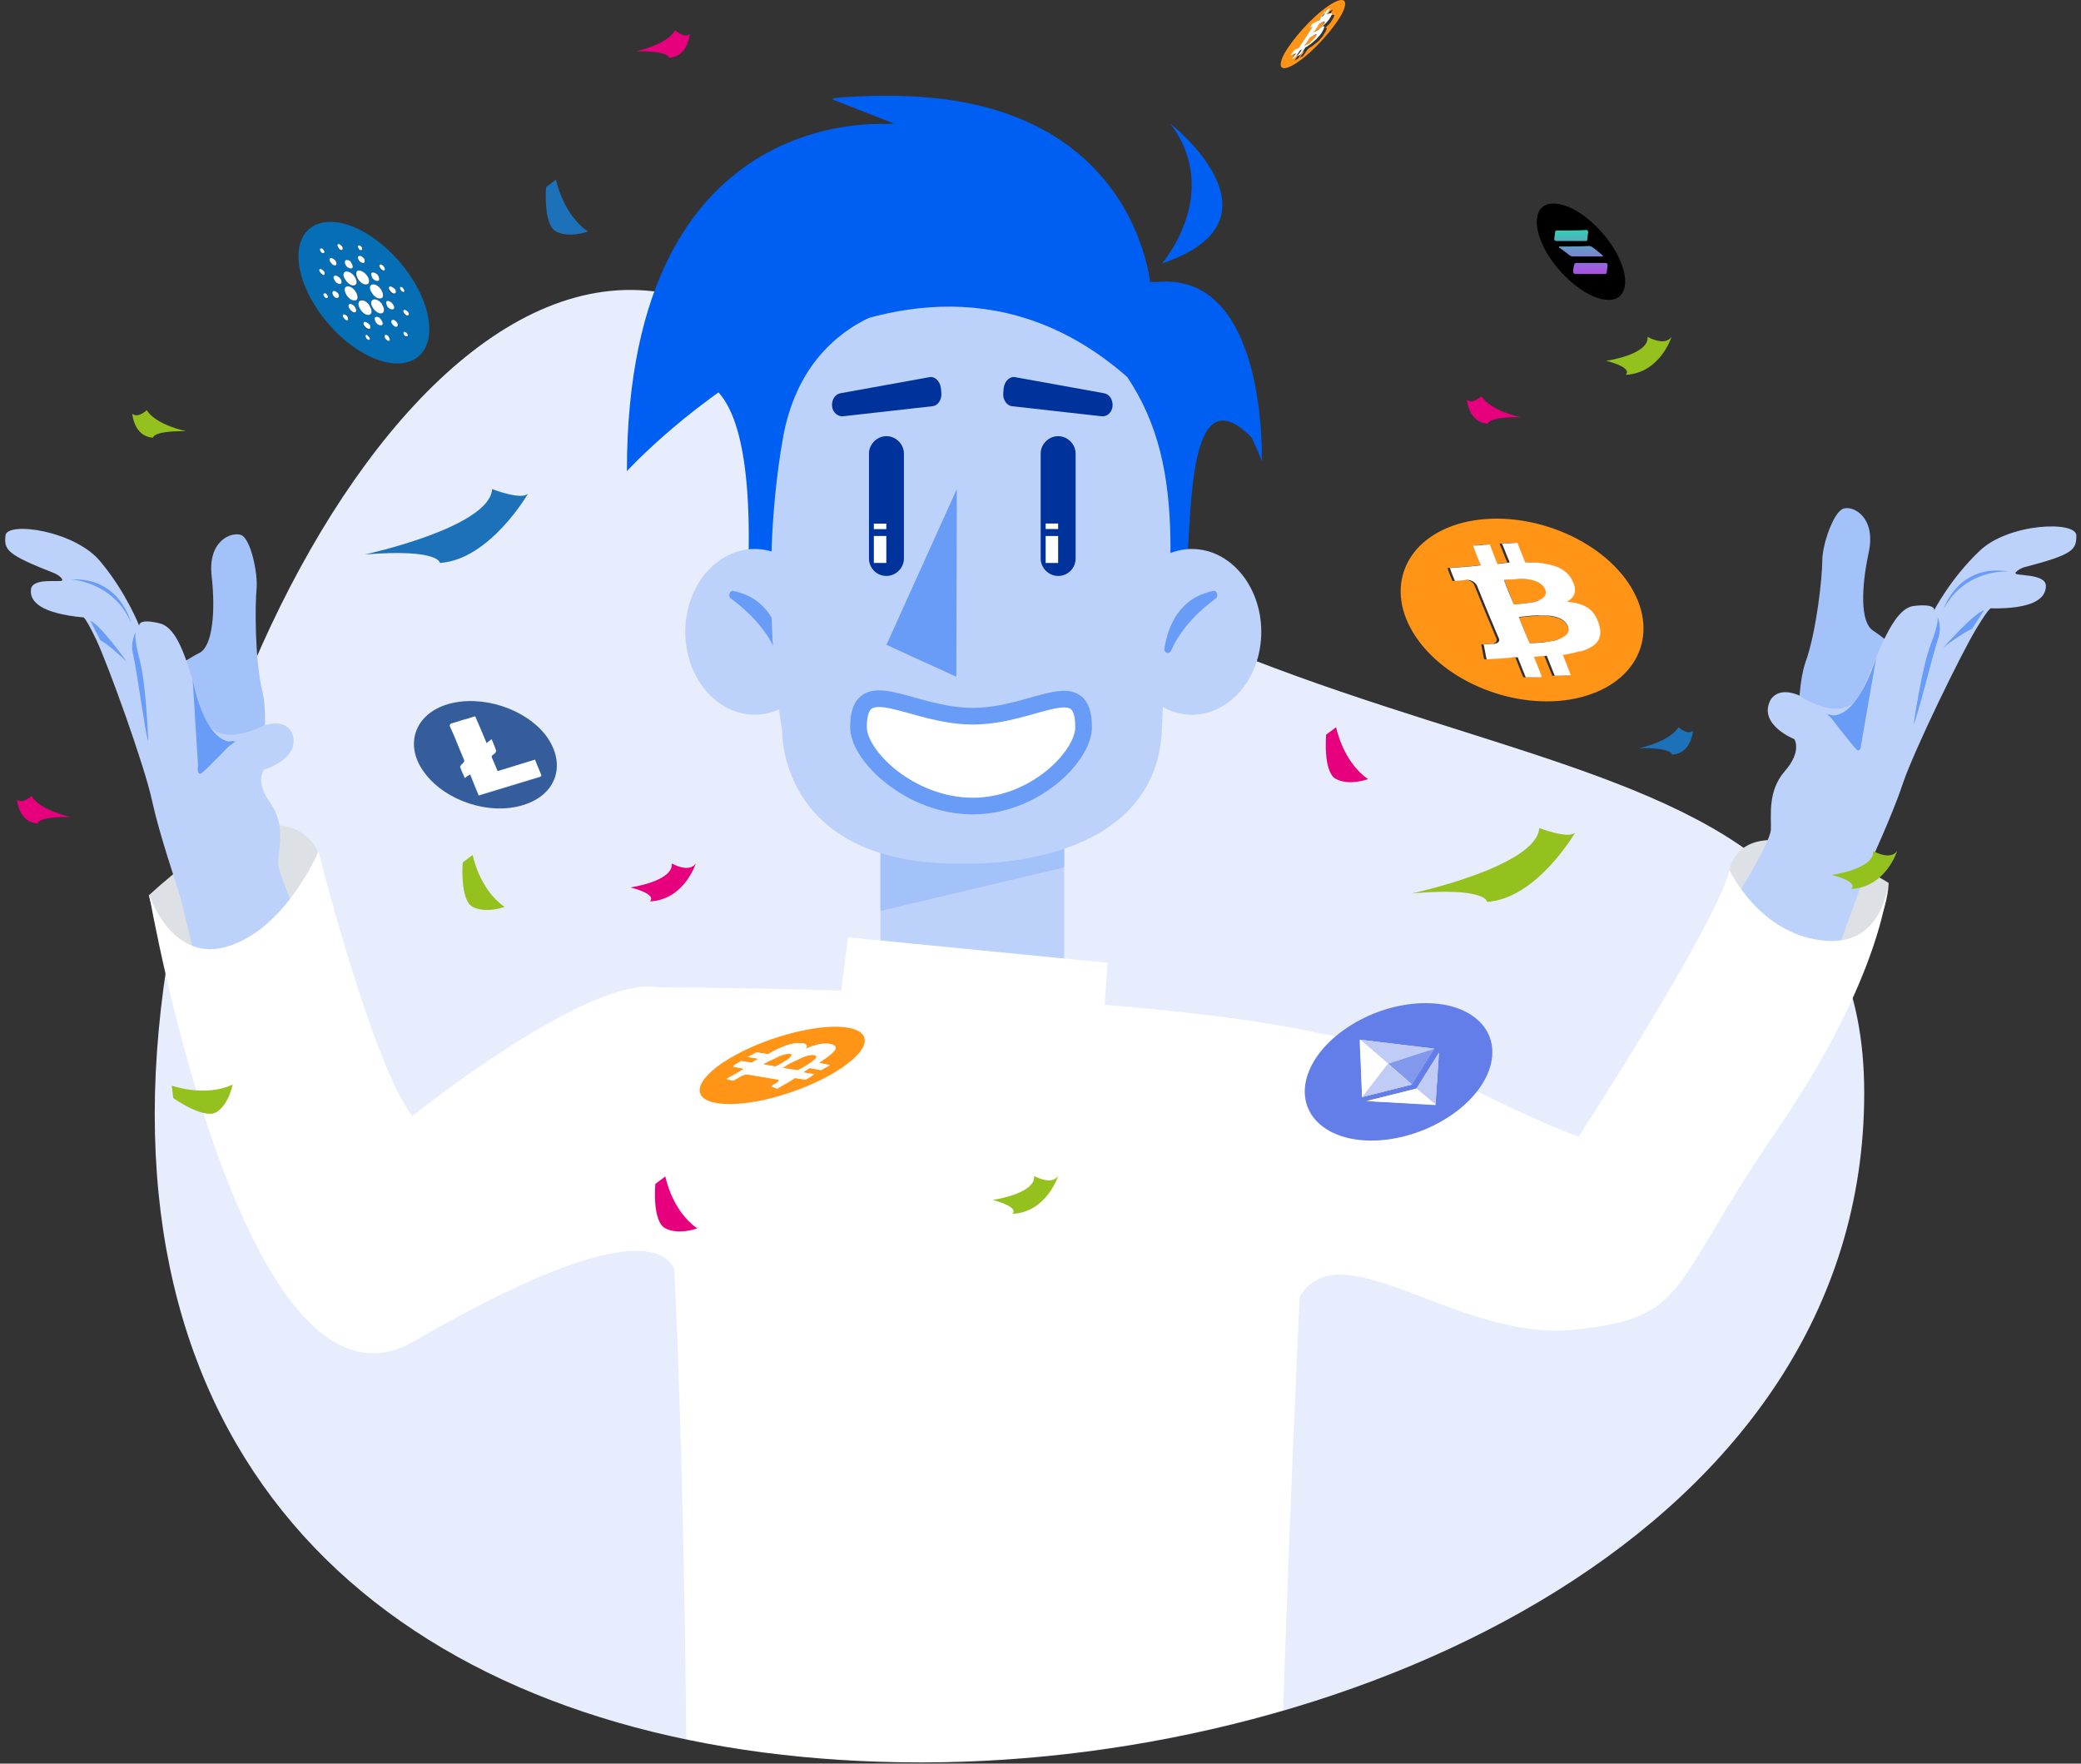 <svg xmlns="http://www.w3.org/2000/svg" width="367" height="311" viewBox="0 0 367 311" fill="none"><rect x="0" y="0" width="367" height="311" fill="#333333" stroke="none"/><path d="M328.769 192.755C328.769 269.599 239.426 310.794 162.493 310.794C85.561 310.794 27.289 273.384 27.289 196.452C27.289 119.52 88.29 11.163 142.072 66.089C222.437 148.215 328.769 115.823 328.769 192.755Z" fill="#E7EDFD"></path><path d="M113.551 174.094C118.833 190.642 120.505 255.34 121.033 306.657C134.061 309.386 147.969 310.706 162.492 310.706C183.53 310.706 205.448 307.626 226.309 301.552C228.07 245.921 231.503 181.928 231.503 181.928C193.037 174.006 113.551 174.094 113.551 174.094Z" fill="white"></path><path d="M56.072 150.24C56.072 150.24 50.614 135.54 26.232 157.898L27.992 164.235L33.538 171.893L43.572 172.421L54.575 160.538L56.072 150.24Z" fill="#DDE0E5"></path><path d="M333.082 155.698C333.082 155.698 308.612 140.381 305.003 153.321C301.394 166.26 313.453 171.102 313.453 171.102L329.473 165.996C329.561 166.084 332.906 160.979 333.082 155.698Z" fill="#DDE0E5"></path><path d="M206.24 98.218C206.24 98.218 209.145 103.587 209.497 97.073C210.201 85.278 210.641 66.793 220.852 77.268C220.852 77.268 222.876 49.981 202.807 49.717C202.807 49.717 199.11 12.571 146.736 17.324L158.179 21.813C158.179 21.813 119.097 20.757 113.111 70.842C113.111 70.842 132.652 51.741 132.036 96.809C131.948 100.682 136.701 98.218 136.701 98.218C136.701 98.218 133.797 53.062 171.471 53.062C208.088 53.15 206.24 98.218 206.24 98.218Z" fill="#005FF3"></path><path d="M133.093 126.033C139.851 126.033 145.328 119.491 145.328 111.421C145.328 103.351 139.851 96.809 133.093 96.809C126.336 96.809 120.858 103.351 120.858 111.421C120.858 119.491 126.336 126.033 133.093 126.033Z" fill="#BCD2FB"></path><path d="M137.934 114.326C137.318 110.453 135.382 105.436 129.308 104.203C128.692 104.027 128.34 105.172 128.868 105.524C131.245 107.284 134.766 110.277 136.79 114.766C137.142 115.47 138.111 115.118 137.934 114.326Z" fill="#699CF7"></path><path d="M187.668 133.691H155.275V181.4H187.668V133.691Z" fill="#BCD2FB"></path><path d="M187.668 152.968L155.275 160.626V109.837H187.668V152.968Z" fill="#A4C2FA"></path><path d="M171.119 152.264C171.119 152.264 204.04 153.32 204.92 128.41C205.801 103.411 210.026 83.078 198.759 66.441C188.372 51.125 168.831 52.709 168.831 52.709C168.831 52.709 142.6 51.037 138.022 77.532C133.445 104.027 137.934 128.762 137.934 128.762C137.934 128.762 137.142 153.32 171.119 152.264Z" fill="#BCD2FB"></path><path d="M204.92 46.46C204.92 46.46 215.659 34.137 206.417 21.814C206.417 21.814 227.982 38.714 204.92 46.46Z" fill="#005FF3"></path><path d="M210.201 126.033C216.959 126.033 222.436 119.491 222.436 111.421C222.436 103.352 216.959 96.81 210.201 96.81C203.444 96.81 197.966 103.352 197.966 111.421C197.966 119.491 203.444 126.033 210.201 126.033Z" fill="#BCD2FB"></path><path d="M205.36 114.326C205.976 110.453 207.913 105.436 213.986 104.203C214.603 104.027 214.955 105.172 214.426 105.524C212.05 107.284 208.529 110.277 206.504 114.766C206.152 115.47 205.184 115.118 205.36 114.326Z" fill="#699CF7"></path><path d="M186.611 101.563C184.939 101.563 183.53 100.154 183.53 98.482V79.997C183.53 78.325 184.939 76.916 186.611 76.916C188.284 76.916 189.692 78.325 189.692 79.997V98.482C189.692 100.154 188.372 101.563 186.611 101.563Z" fill="#00329C"></path><path d="M186.611 94.521H184.41V99.274H186.611V94.521Z" fill="white"></path><path d="M186.611 92.32H184.41V93.288H186.611V92.32Z" fill="white"></path><path d="M148.761 73.395L164.429 71.635C165.397 71.547 166.102 70.491 166.014 69.346L165.926 68.378C165.75 67.146 164.781 66.266 163.813 66.529L148.233 69.346C147.265 69.522 146.649 70.491 146.737 71.635C146.825 72.691 147.793 73.571 148.761 73.395Z" fill="#00329C"></path><path d="M194.181 73.395L178.512 71.635C177.544 71.547 176.84 70.491 176.928 69.346L177.016 68.378C177.192 67.146 178.16 66.266 179.129 66.529L194.709 69.346C195.677 69.522 196.293 70.491 196.205 71.635C196.117 72.691 195.237 73.571 194.181 73.395Z" fill="#00329C"></path><path d="M156.331 101.563C158.004 101.563 159.412 100.154 159.412 98.482V79.997C159.412 78.325 158.004 76.916 156.331 76.916C154.659 76.916 153.25 78.325 153.25 79.997V98.482C153.25 100.154 154.571 101.563 156.331 101.563Z" fill="#00329C"></path><path d="M154.109 99.27L156.309 99.27L156.309 94.517L154.109 94.517L154.109 99.27Z" fill="white"></path><path d="M154.109 93.306L156.309 93.306L156.309 92.338L154.109 92.338L154.109 93.306Z" fill="white"></path><path d="M168.742 86.246L156.331 113.71L168.654 119.343L168.742 86.246Z" fill="#699CF7"></path><path d="M191.101 128.234C191.101 133.339 182.474 142.142 171.559 142.142C160.557 142.142 151.402 133.339 151.402 128.234C151.402 118.199 160.557 126.297 171.559 126.297C182.474 126.297 191.101 118.375 191.101 128.234Z" fill="white" stroke="#699CF7" stroke-width="2.936" stroke-miterlimit="10" stroke-linecap="round" stroke-linejoin="bevel"></path><path d="M110.559 83.077C110.559 83.077 158.18 30.968 198.758 66.441C198.758 66.441 212.578 55.438 222.525 81.317C222.525 81.317 223.669 46.46 202.807 49.892C202.807 49.892 199.727 11.778 146.737 17.5L158.18 21.989C158.092 21.901 110.559 16.356 110.559 83.077Z" fill="#005FF3"></path><path d="M317.325 136.156C317.325 136.156 316.445 122.424 318.382 116.879C320.406 111.245 321.374 101.65 321.374 98.834C321.374 96.017 323.399 90.119 325.159 89.679C326.92 89.151 330.881 91.264 329.56 97.425C328.24 103.587 328.064 109.661 330.265 111.157C332.465 112.565 340.563 119.167 340.563 119.167L317.325 136.156Z" fill="#A4C2FA"></path><path d="M304.826 160.45C304.826 160.45 312.22 148.831 312.308 146.278C312.396 143.813 311.692 139.5 314.773 135.979C317.854 132.458 316.445 130.346 316.445 130.346C316.445 130.346 310.195 127.881 312.132 123.656C312.132 123.656 313.188 120.927 317.237 122.6C317.237 122.6 325.335 128.321 328.24 122.072C331.145 115.822 333.61 107.284 337.571 106.844C341.532 106.404 341.092 107.636 341.092 107.636C341.092 107.636 343.996 102.002 349.102 97.161C354.207 92.232 366.178 91.792 366.178 94.432C366.178 96.985 365.65 97.777 356.848 100.066C356.848 100.066 355.704 100.506 355.44 101.034C355.175 101.65 360.809 101.034 360.809 103.323C360.809 105.611 358.432 107.372 351.214 107.284C351.214 107.284 351.126 106.58 348.574 110.805C346.021 114.942 337.483 132.458 335.546 138.268C333.61 144.078 329.913 151.824 328.856 154.464C327.8 157.105 323.311 169.78 323.311 169.78C323.311 169.78 307.907 168.9 304.826 160.45Z" fill="#BCD2FB"></path><path d="M354.207 100.77C354.207 100.77 346.637 100.242 342.852 107.284C342.764 107.284 345.405 99.362 354.207 100.77Z" fill="#699CF7"></path><path d="M337.483 127.706C337.483 127.706 338.892 117.847 340.476 113.71C342.061 109.573 341.708 108.781 341.708 108.781C341.708 108.781 342.589 110.629 341.708 112.918C340.916 115.206 338.011 127.001 337.483 127.706Z" fill="#699CF7"></path><path d="M342.764 114.149C342.764 114.149 348.222 107.988 349.894 107.636L347.781 110.892C347.869 110.892 346.725 111.157 342.764 114.149Z" fill="#699CF7"></path><path d="M322.431 125.945C322.431 125.945 326.392 131.139 327.448 132.195C328.504 133.251 329.561 127.97 322.431 125.945Z" fill="#699CF7"></path><path d="M330.881 115.998L328.24 131.226L322.079 125.857C322.079 125.945 326.656 128.673 330.881 115.998Z" fill="#699CF7"></path><path d="M45.334 141.349C45.334 141.349 47.71 127.882 46.302 122.072C44.894 116.263 44.982 106.668 45.246 103.851C45.51 101.035 44.189 94.961 42.517 94.345C40.844 93.729 36.619 95.313 37.324 101.563C38.028 107.812 37.5 113.886 35.211 115.118C32.834 116.263 24.12 121.984 24.12 121.984L45.334 141.349Z" fill="#A4C2FA"></path><path d="M55.016 166.877C55.016 166.877 48.943 154.465 49.031 152.001C49.207 149.536 50.351 145.311 47.622 141.526C44.893 137.741 46.566 135.716 46.566 135.716C46.566 135.716 52.992 133.868 51.583 129.467C51.583 129.467 50.791 126.65 46.654 127.882C46.654 127.882 38.028 132.636 35.827 126.122C33.626 119.608 32.13 110.894 28.169 109.926C24.208 108.957 24.56 110.366 24.56 110.366C24.56 110.366 22.271 104.468 17.694 99.011C13.205 93.553 1.234 91.881 0.97 94.433C0.706 96.986 1.146 97.778 9.684 101.123C9.684 101.123 10.828 101.651 11.004 102.267C11.181 102.884 5.723 101.651 5.459 103.94C5.195 106.141 7.307 108.165 14.613 108.869C14.613 108.869 14.789 108.253 16.902 112.654C19.015 117.055 25.616 135.364 26.849 141.35C28.169 147.335 30.986 155.434 31.778 158.162C32.57 160.979 35.563 174.007 35.563 174.007C35.563 174.007 51.143 174.887 55.016 166.877Z" fill="#BCD2FB"></path><path d="M12.501 102.18C12.501 102.18 20.071 102.532 23.151 109.926C23.063 109.838 21.303 101.74 12.501 102.18Z" fill="#699CF7"></path><path d="M26.145 130.699C26.145 130.699 25.793 120.752 24.648 116.439C23.504 112.126 23.944 111.422 23.944 111.422C23.944 111.422 22.888 113.182 23.504 115.559C24.12 118.023 25.705 129.995 26.145 130.699Z" fill="#699CF7"></path><path d="M22.36 116.703C22.36 116.703 17.607 110.013 15.934 109.485L17.695 112.918C17.695 112.918 18.751 113.27 22.36 116.703Z" fill="#699CF7"></path><path d="M41.285 130.612C41.285 130.612 36.795 135.365 35.563 136.333C34.331 137.301 33.978 131.844 41.285 130.612Z" fill="#699CF7"></path><path d="M33.979 119.872L34.947 135.364L41.637 130.699C41.637 130.611 36.795 132.9 33.979 119.872Z" fill="#699CF7"></path><path d="M72.709 196.804C72.709 196.804 104.397 171.365 116.457 174.182L119.273 225.764C119.273 225.764 120.946 208.687 73.061 236.503C42.957 254.019 26.32 157.81 26.32 157.81C26.32 157.81 30.37 170.221 40.492 166.788C50.615 163.443 56.16 150.152 56.16 150.152C56.16 150.152 65.667 187.826 72.709 196.804Z" fill="white"></path><path d="M213.018 181.4C213.018 181.4 232.735 178.583 253.421 188.97C274.106 199.357 278.42 200.413 278.42 200.413C278.42 200.413 302.978 162.563 305.003 153.409C305.003 153.409 310.372 165.116 322.167 165.908C332.202 166.612 332.994 155.697 332.994 155.697C332.994 155.697 332.29 171.718 313.277 199.445C294.264 227.172 298.049 232.366 277.715 234.478C257.382 236.679 236.696 216.786 229.303 228.493C224.373 236.415 213.018 181.4 213.018 181.4Z" fill="white"></path><path d="M147.089 184.745L149.553 165.292L195.325 169.781L194.005 188.97L147.089 184.745Z" fill="white"></path><path d="M68.572 60.105C68.396 60.105 68.044 59.841 67.868 59.577C67.692 59.313 67.78 59.049 68.044 59.049C68.22 59.049 68.572 59.313 68.748 59.577C68.924 59.929 68.748 60.105 68.572 60.105ZM65.051 59.929C64.875 59.929 64.611 59.753 64.523 59.489C64.435 59.313 64.435 59.049 64.611 59.049C64.787 59.049 65.051 59.225 65.139 59.401C65.227 59.665 65.227 59.929 65.051 59.929ZM71.741 59.401C71.565 59.401 71.301 59.225 71.213 59.049C71.125 58.873 71.125 58.609 71.301 58.609C71.477 58.609 71.741 58.785 71.917 59.049C72.005 59.137 71.917 59.313 71.741 59.401ZM64.963 58.081C64.699 58.081 64.259 57.817 64.171 57.553C63.995 57.2 63.995 56.848 64.259 56.848C64.523 56.848 64.875 57.112 65.051 57.465C65.315 57.729 65.227 57.993 64.963 58.081ZM69.981 57.641C69.892 57.641 69.892 57.641 69.981 57.641C69.716 57.641 69.364 57.377 69.188 57.024C69.012 56.672 69.1 56.408 69.364 56.408C69.628 56.408 69.981 56.672 70.157 57.024C70.245 57.377 70.245 57.641 69.981 57.641ZM67.164 57.377C66.812 57.377 66.46 57.112 66.195 56.672C66.019 56.232 66.019 55.88 66.371 55.88C66.636 55.88 67.076 56.144 67.34 56.584C67.516 57.024 67.428 57.288 67.164 57.377ZM61.266 56.496C61.002 56.496 60.738 56.32 60.65 55.968C60.474 55.704 60.562 55.44 60.738 55.44C61.002 55.44 61.266 55.616 61.442 55.968C61.53 56.32 61.442 56.496 61.266 56.496ZM71.829 55.704C71.565 55.704 71.301 55.528 71.125 55.264C70.949 55 71.037 54.736 71.213 54.736C71.477 54.736 71.741 54.912 71.917 55.264C72.093 55.44 72.093 55.704 71.829 55.704ZM62.498 55.088C62.234 55.088 61.794 54.824 61.618 54.384C61.354 53.944 61.442 53.592 61.794 53.592C62.058 53.592 62.587 53.944 62.763 54.296C62.939 54.736 62.939 55.088 62.498 55.088ZM69.188 54.56C68.924 54.56 68.484 54.296 68.22 53.855C67.956 53.415 68.044 53.063 68.396 53.063C68.748 53.063 69.1 53.327 69.364 53.767C69.54 54.208 69.452 54.56 69.188 54.56ZM65.051 55.44C64.523 55.44 63.819 54.912 63.467 54.296C63.115 53.592 63.203 52.975 63.731 52.887C64.259 52.887 65.051 53.415 65.315 54.032C65.667 54.824 65.579 55.44 65.051 55.44ZM67.252 55.264C66.724 55.264 66.019 54.736 65.667 54.12C65.315 53.415 65.403 52.799 65.931 52.799C66.46 52.799 67.164 53.327 67.516 53.944C67.956 54.648 67.78 55.264 67.252 55.264ZM57.657 52.535C57.481 52.535 57.217 52.359 57.129 52.183C57.041 51.919 57.041 51.743 57.217 51.743C57.393 51.743 57.657 51.919 57.745 52.095C57.921 52.359 57.833 52.535 57.657 52.535ZM71.125 51.479C70.949 51.479 70.685 51.303 70.597 51.127C70.509 50.863 70.509 50.687 70.685 50.687C70.861 50.687 71.125 50.863 71.213 51.127C71.301 51.215 71.301 51.391 71.125 51.479ZM59.506 52.623C59.242 52.623 58.89 52.359 58.714 52.095C58.538 51.743 58.538 51.391 58.801 51.391C59.066 51.391 59.418 51.655 59.594 52.007C59.858 52.271 59.858 52.535 59.506 52.623ZM69.452 51.831C69.188 51.831 68.836 51.567 68.66 51.303C68.484 50.951 68.572 50.599 68.748 50.599C69.012 50.599 69.364 50.863 69.54 51.215C69.805 51.479 69.716 51.831 69.452 51.831ZM62.587 52.975C62.058 52.975 61.354 52.535 61.002 51.831C60.65 51.127 60.738 50.511 61.266 50.511C61.794 50.511 62.498 50.951 62.851 51.655C63.291 52.359 63.115 52.975 62.587 52.975ZM67.076 52.623C66.548 52.623 65.843 52.183 65.491 51.479C65.139 50.775 65.227 50.159 65.755 50.159C66.284 50.159 66.988 50.599 67.34 51.303C67.692 52.007 67.604 52.623 67.076 52.623ZM59.946 50.071C59.682 50.071 59.154 49.806 58.978 49.366C58.802 48.926 58.89 48.662 59.154 48.574C59.418 48.574 59.946 48.926 60.122 49.278C60.298 49.63 60.298 50.071 59.946 50.071ZM66.548 49.542C66.284 49.542 65.843 49.278 65.579 48.838C65.315 48.398 65.403 48.046 65.755 48.046C66.019 48.046 66.46 48.31 66.724 48.662C66.988 49.19 66.9 49.542 66.548 49.542ZM62.41 50.423C61.882 50.423 61.178 49.983 60.826 49.278C60.474 48.574 60.562 47.958 61.09 47.958C61.618 47.958 62.322 48.398 62.675 49.102C63.027 49.718 62.939 50.335 62.41 50.423ZM64.611 50.247C64.083 50.247 63.379 49.718 62.939 49.102C62.587 48.398 62.675 47.782 63.203 47.782C63.731 47.782 64.435 48.31 64.787 48.926C65.315 49.542 65.139 50.159 64.611 50.247ZM57.041 48.486C56.865 48.486 56.513 48.31 56.425 47.958C56.249 47.606 56.337 47.43 56.513 47.43C56.689 47.43 57.041 47.694 57.217 47.958C57.305 48.222 57.305 48.486 57.041 48.486ZM67.604 47.694C67.34 47.694 67.076 47.518 66.9 47.166C66.724 46.902 66.812 46.638 66.988 46.638C67.252 46.638 67.516 46.814 67.692 47.166C67.868 47.43 67.868 47.694 67.604 47.694ZM61.882 47.342C61.53 47.342 61.09 47.078 60.914 46.638C60.738 46.285 60.826 45.845 61.09 45.845C61.442 45.845 61.794 46.109 62.058 46.55C62.322 46.902 62.234 47.254 61.882 47.342ZM59.066 46.814C58.801 46.814 58.45 46.55 58.273 46.197C58.097 45.845 58.097 45.493 58.361 45.493C58.626 45.493 58.978 45.757 59.154 46.109C59.418 46.462 59.33 46.726 59.066 46.814ZM64.083 46.373C63.819 46.373 63.379 46.109 63.203 45.757C63.027 45.405 63.115 45.141 63.379 45.141C63.643 45.141 63.995 45.405 64.171 45.757C64.347 46.022 64.259 46.373 64.083 46.373ZM57.041 44.613C56.865 44.613 56.601 44.437 56.513 44.261C56.425 43.997 56.425 43.821 56.601 43.821C56.777 43.821 57.041 43.997 57.129 44.173C57.217 44.437 57.217 44.613 57.041 44.613ZM63.731 44.085C63.555 44.085 63.291 43.909 63.203 43.733C63.115 43.469 63.115 43.293 63.291 43.293C63.467 43.293 63.731 43.469 63.819 43.733C63.995 43.821 63.907 44.085 63.731 44.085ZM60.21 44.085C59.946 44.085 59.682 43.909 59.506 43.557C59.33 43.293 59.418 43.029 59.594 43.029C59.77 43.029 60.122 43.293 60.298 43.557C60.562 43.821 60.474 44.085 60.21 44.085ZM57.657 39.156C52.376 39.596 51.056 45.493 54.664 52.359C58.273 59.225 65.403 64.506 70.685 64.066C75.966 63.626 77.287 57.729 73.677 50.863C70.069 43.997 62.939 38.715 57.657 39.156Z" fill="#066EB4"></path><path d="M63.29 47.694C62.762 47.694 62.674 48.31 63.026 49.014C63.378 49.718 64.083 50.246 64.611 50.158C65.139 50.158 65.227 49.542 64.875 48.838C64.523 48.222 63.819 47.694 63.29 47.694Z" fill="white"></path><path d="M65.931 52.799C65.403 52.887 65.315 53.504 65.667 54.12C66.019 54.824 66.811 55.352 67.251 55.264C67.78 55.176 67.868 54.56 67.516 53.944C67.252 53.239 66.459 52.711 65.931 52.799Z" fill="white"></path><path d="M63.73 52.975C63.202 52.975 63.026 53.68 63.466 54.384C63.818 55.088 64.522 55.616 65.051 55.528C65.579 55.44 65.667 54.824 65.315 54.208C65.051 53.416 64.258 52.888 63.73 52.975Z" fill="white"></path><path d="M61.266 50.51C60.738 50.51 60.65 51.127 61.002 51.831C61.354 52.535 62.058 53.063 62.587 52.975C63.115 52.975 63.203 52.359 62.851 51.655C62.498 50.95 61.794 50.422 61.266 50.51Z" fill="white"></path><path d="M65.755 50.159C65.227 50.159 65.051 50.775 65.491 51.479C65.843 52.184 66.547 52.712 67.076 52.624C67.604 52.624 67.692 52.008 67.34 51.303C66.988 50.599 66.283 50.071 65.755 50.159Z" fill="white"></path><path d="M61.09 47.871C60.561 47.871 60.385 48.487 60.825 49.191C61.178 49.895 61.882 50.423 62.41 50.335C62.938 50.247 63.026 49.719 62.674 49.015C62.322 48.311 61.618 47.871 61.09 47.871Z" fill="white"></path><path d="M65.756 48.045C65.404 48.045 65.403 48.398 65.58 48.838C65.756 49.278 66.196 49.542 66.548 49.542C66.9 49.542 66.988 49.19 66.724 48.662C66.548 48.31 66.108 48.045 65.756 48.045Z" fill="white"></path><path d="M59.153 48.574C58.801 48.662 58.713 48.926 58.977 49.366C59.153 49.806 59.593 50.07 59.945 50.07C60.297 50.07 60.297 49.63 60.121 49.278C59.945 48.926 59.417 48.574 59.153 48.574Z" fill="white"></path><path d="M61.09 45.846C60.826 45.846 60.738 46.286 60.914 46.638C61.09 47.078 61.53 47.342 61.882 47.342C62.234 47.342 62.322 46.99 62.058 46.55C61.882 46.022 61.53 45.846 61.09 45.846C61.178 45.846 61.09 45.846 61.09 45.846Z" fill="white"></path><path d="M66.371 55.88C66.019 55.88 66.019 56.232 66.195 56.672C66.371 57.112 66.811 57.376 67.163 57.376C67.515 57.376 67.603 57.024 67.339 56.584C67.075 56.056 66.635 55.792 66.371 55.88Z" fill="white"></path><path d="M68.397 53.064C68.044 53.064 68.044 53.416 68.22 53.856C68.397 54.296 68.837 54.56 69.189 54.56C69.541 54.56 69.629 54.208 69.365 53.768C69.189 53.416 68.749 53.064 68.397 53.064Z" fill="white"></path><path d="M61.794 53.592C61.442 53.592 61.354 53.944 61.618 54.384C61.794 54.736 62.234 55.088 62.499 55.088C62.851 55.088 62.939 54.736 62.675 54.296C62.587 53.944 62.059 53.592 61.794 53.592Z" fill="white"></path><path d="M63.379 45.141C63.115 45.141 63.027 45.405 63.203 45.757C63.379 46.109 63.731 46.373 64.083 46.373C64.347 46.373 64.347 46.021 64.259 45.669C63.995 45.317 63.643 45.053 63.379 45.141Z" fill="white"></path><path d="M69.277 56.408C69.013 56.408 68.925 56.76 69.101 57.024C69.277 57.376 69.629 57.64 69.893 57.64C70.157 57.64 70.245 57.288 70.069 56.936C69.893 56.672 69.541 56.32 69.277 56.408Z" fill="white"></path><path d="M64.347 56.761C64.083 56.761 63.995 57.113 64.259 57.465C64.435 57.729 64.787 57.993 65.051 57.993C65.315 57.993 65.403 57.729 65.227 57.289C64.963 57.025 64.611 56.761 64.347 56.761Z" fill="white"></path><path d="M58.889 51.303C58.625 51.303 58.537 51.655 58.713 52.007C58.889 52.359 59.241 52.623 59.505 52.535C59.769 52.535 59.857 52.183 59.681 51.831C59.505 51.567 59.153 51.303 58.889 51.303Z" fill="white"></path><path d="M58.361 45.493C58.097 45.493 58.009 45.846 58.273 46.198C58.449 46.55 58.801 46.814 59.065 46.814C59.329 46.814 59.417 46.462 59.241 46.11C59.065 45.758 58.625 45.493 58.361 45.493Z" fill="white"></path><path d="M68.837 50.511C68.573 50.511 68.484 50.863 68.749 51.215C68.925 51.479 69.277 51.831 69.541 51.743C69.805 51.743 69.893 51.479 69.717 51.039C69.453 50.775 69.013 50.511 68.837 50.511Z" fill="white"></path><path d="M59.681 43.029C59.505 43.029 59.417 43.293 59.593 43.557C59.769 43.909 60.033 44.085 60.209 44.085C60.474 44.085 60.474 43.821 60.386 43.557C60.209 43.293 59.945 43.029 59.681 43.029Z" fill="white"></path><path d="M71.301 54.647C71.125 54.647 71.037 54.911 71.213 55.175C71.389 55.439 71.653 55.703 71.917 55.615C72.093 55.615 72.181 55.351 72.005 55.087C71.829 54.823 71.565 54.647 71.301 54.647Z" fill="white"></path><path d="M67.076 46.638C66.9 46.638 66.812 46.902 66.988 47.166C67.164 47.43 67.428 47.694 67.692 47.694C67.868 47.694 67.956 47.43 67.78 47.166C67.604 46.814 67.34 46.638 67.076 46.638Z" fill="white"></path><path d="M56.513 47.43C56.249 47.43 56.249 47.694 56.425 47.958C56.601 48.222 56.865 48.486 57.041 48.486C57.305 48.486 57.306 48.222 57.217 47.958C57.041 47.694 56.689 47.43 56.513 47.43Z" fill="white"></path><path d="M60.65 55.441C60.473 55.441 60.385 55.705 60.562 55.969C60.737 56.233 61.002 56.497 61.178 56.497C61.442 56.497 61.442 56.233 61.354 55.969C61.266 55.705 60.914 55.441 60.65 55.441C60.737 55.441 60.737 55.441 60.65 55.441Z" fill="white"></path><path d="M68.043 59.049C67.779 59.049 67.779 59.313 67.868 59.577C68.043 59.841 68.308 60.105 68.572 60.105C68.748 60.105 68.836 59.929 68.66 59.577C68.572 59.313 68.308 59.049 68.043 59.049Z" fill="white"></path><path d="M64.611 59.049C64.434 59.049 64.434 59.313 64.522 59.489C64.611 59.753 64.875 59.929 65.051 59.929C65.227 59.929 65.315 59.753 65.139 59.489C64.963 59.225 64.787 59.049 64.611 59.049Z" fill="white"></path><path d="M71.301 58.521C71.124 58.521 71.124 58.785 71.213 58.961C71.301 59.225 71.565 59.313 71.741 59.313C71.917 59.313 72.005 59.137 71.829 58.873C71.741 58.697 71.477 58.521 71.301 58.521Z" fill="white"></path><path d="M63.291 43.293C63.115 43.293 63.027 43.469 63.203 43.733C63.291 43.997 63.555 44.173 63.731 44.085C63.907 44.085 63.907 43.821 63.819 43.645C63.731 43.469 63.467 43.205 63.291 43.293Z" fill="white"></path><path d="M57.218 51.743C57.041 51.743 56.953 51.919 57.129 52.183C57.217 52.447 57.481 52.623 57.658 52.535C57.834 52.535 57.922 52.359 57.746 52.095C57.657 51.831 57.394 51.655 57.218 51.743Z" fill="white"></path><path d="M70.685 50.599C70.509 50.599 70.509 50.775 70.597 51.039C70.773 51.303 70.949 51.479 71.125 51.479C71.301 51.479 71.389 51.303 71.213 51.039C71.125 50.775 70.861 50.599 70.685 50.599Z" fill="white"></path><path d="M56.601 43.821C56.425 43.821 56.337 43.997 56.513 44.261C56.601 44.525 56.865 44.701 57.041 44.613C57.217 44.613 57.305 44.437 57.129 44.173C56.953 43.909 56.777 43.733 56.601 43.821Z" fill="white"></path><path d="M281.061 50.51L275.78 48.309L275.34 46.989L273.579 43.468L272.259 39.067L277.981 38.627L281.501 41.707L285.022 46.109L284.582 48.749L281.061 50.51Z" fill="url(#paint0_linear_796_5104)"></path><path d="M277.893 46.372C278.773 46.372 279.653 46.372 280.534 46.372C281.414 46.372 282.294 46.372 283.174 46.372C283.262 46.372 283.35 46.46 283.438 46.46C283.438 46.548 283.526 46.636 283.526 46.724C283.438 47.164 283.438 47.604 283.35 48.044C283.35 48.22 283.262 48.308 283.086 48.308C281.942 48.308 280.798 48.308 279.565 48.308C278.949 48.308 278.421 48.308 277.805 48.308C277.717 48.308 277.629 48.22 277.541 48.22L277.453 48.044C277.453 47.868 277.453 47.78 277.453 47.692C277.453 47.34 277.541 46.988 277.629 46.636C277.629 46.548 277.717 46.548 277.717 46.548C277.805 46.372 277.805 46.372 277.893 46.372ZM274.9 43.555L274.988 43.467C276.748 43.467 278.597 43.467 280.357 43.379C280.446 43.379 280.622 43.467 280.798 43.555C281.414 43.995 281.942 44.435 282.558 44.963C282.646 45.051 282.646 45.139 282.734 45.139L282.646 45.227C281.766 45.227 280.798 45.227 279.917 45.227C279.301 45.227 278.773 45.227 278.157 45.227C277.893 45.227 277.541 45.227 277.277 45.227C277.189 45.227 277.013 45.139 276.837 45.051C276.308 44.611 275.692 44.171 275.076 43.731C274.988 43.731 274.988 43.643 274.9 43.555ZM274.46 42.499L274.196 42.411L274.108 42.235C274.108 42.147 274.108 42.059 274.108 41.971C274.196 41.618 274.196 41.178 274.284 40.826C274.284 40.738 274.372 40.65 274.46 40.65C276.22 40.65 278.069 40.65 279.829 40.562C279.917 40.562 280.005 40.65 280.005 40.65C280.005 40.738 280.093 40.826 280.093 40.914C280.093 41.178 280.005 41.355 280.005 41.618C280.005 41.883 279.917 42.059 279.917 42.323C279.917 42.411 279.829 42.499 279.741 42.499C279.477 42.499 279.125 42.499 278.861 42.499C278.245 42.499 277.717 42.499 277.101 42.499C276.308 42.499 275.428 42.499 274.46 42.499ZM273.932 35.897C270.587 35.897 270.059 39.77 272.699 44.435C275.428 49.1 280.269 52.886 283.702 52.886C287.047 52.886 287.575 49.013 284.935 44.347C282.206 39.594 277.277 35.809 273.932 35.897Z" fill="black"></path><path d="M138.022 188.354C138.11 188.354 140.575 188.794 140.663 188.794H140.751C141.279 188.442 141.895 188.178 142.423 187.826C142.775 187.65 143.039 187.386 143.303 187.209C143.391 187.121 143.479 187.033 143.567 186.945C143.743 186.769 143.831 186.681 143.919 186.505C144.183 186.065 143.303 185.889 142.159 186.241C141.895 186.329 141.543 186.417 141.279 186.593C140.751 186.857 140.222 187.121 139.782 187.298C139.166 187.562 138.638 187.914 138.022 188.354ZM134.501 187.65C135.293 187.826 136.085 187.914 136.878 188.09L136.966 188.002C137.494 187.65 138.11 187.386 138.638 187.033C138.814 186.945 138.902 186.857 139.078 186.769C139.254 186.681 139.342 186.593 139.43 186.505C139.606 186.329 139.694 186.153 139.694 186.065C139.606 185.801 138.99 185.713 138.022 186.065C137.758 186.153 137.406 186.241 137.142 186.417C136.79 186.593 136.437 186.769 136.085 186.945C135.469 187.121 134.941 187.386 134.501 187.65ZM131.156 188.442C131.244 188.442 131.156 188.442 131.156 188.442C130.54 188.266 130.012 188.178 129.396 188.09C129.308 188.09 129.307 188.09 129.307 188.002C129.307 188.002 129.396 188.002 129.396 187.914C129.748 187.65 130.188 187.474 130.54 187.209L130.716 187.121H130.804C131.332 187.21 131.86 187.298 132.476 187.386H132.564C133.004 187.121 133.357 186.945 133.797 186.681H133.709C133.181 186.593 132.564 186.505 132.036 186.417H131.948L132.036 186.329C132.476 186.065 132.916 185.801 133.357 185.625H133.445C133.533 185.625 133.533 185.537 133.621 185.625H133.709C134.237 185.713 134.853 185.801 135.381 185.889H135.469L135.645 185.801C136.261 185.449 136.878 185.185 137.494 184.833C137.934 184.657 138.374 184.481 138.814 184.305C139.694 184.041 140.486 183.865 141.103 183.953C141.367 183.953 141.631 183.953 141.807 184.041C142.335 184.217 142.423 184.481 142.071 184.921L141.983 185.009L142.159 184.921C142.599 184.745 143.039 184.481 143.567 184.393C144.271 184.129 144.888 184.041 145.416 184.041C145.68 184.041 145.944 184.041 146.12 184.041C146.472 184.129 146.824 184.129 147 184.305C147.528 184.569 147.528 185.009 146.912 185.537C146.736 185.713 146.472 185.889 146.208 186.153C146.032 186.241 145.944 186.329 145.768 186.505C145.416 186.769 144.976 187.033 144.624 187.298C144.624 187.298 144.536 187.298 144.536 187.386C144.536 187.386 144.536 187.386 144.624 187.474C145.152 187.562 145.768 187.65 146.296 187.826H146.384C145.856 188.09 145.328 188.442 144.8 188.706C144.448 188.618 144.183 188.618 143.831 188.53C143.479 188.442 143.215 188.442 142.863 188.354H142.775C142.423 188.53 142.071 188.794 141.807 188.97C141.807 188.97 141.719 188.97 141.719 189.058C141.719 189.058 141.719 189.058 141.807 189.146C142.335 189.234 142.951 189.322 143.479 189.41H143.567C143.479 189.498 143.303 189.586 143.215 189.674C143.127 189.762 142.951 189.85 142.863 189.938C142.775 190.026 142.599 190.114 142.511 190.114C142.335 190.202 142.247 190.29 142.071 190.378H141.983C141.455 190.29 140.839 190.202 140.31 190.114C140.222 190.114 140.222 190.114 140.134 190.114L140.046 190.202C139.958 190.29 139.87 190.29 139.782 190.378C138.99 190.907 138.022 191.347 137.23 191.875L137.142 191.963H137.054C136.702 191.875 136.437 191.699 136.085 191.611C136.085 191.611 135.997 191.611 136.085 191.523C136.085 191.523 136.085 191.523 136.173 191.435C136.437 191.259 136.79 191.083 137.054 190.906L137.142 190.818C137.23 190.818 137.23 190.73 137.23 190.73C137.406 190.554 137.406 190.466 137.23 190.378C136.525 190.29 135.909 190.202 135.205 190.026C134.149 189.85 133.093 189.674 131.948 189.498C131.596 189.41 130.98 189.586 130.54 189.85C130.188 190.026 129.836 190.202 129.484 190.466L129.396 190.554C129.308 190.554 128.251 190.378 128.163 190.29L128.251 190.202C128.867 189.85 129.484 189.498 130.1 189.146C130.364 188.97 130.716 188.794 130.98 188.618L131.156 188.442ZM126.491 188.09C121.561 191.875 122.618 194.779 128.955 194.691C135.293 194.603 144.36 191.435 149.377 187.65C154.394 183.865 153.25 180.96 146.912 181.048C140.574 181.224 131.508 184.305 126.491 188.09Z" fill="#FF9416"></path><path d="M143.303 187.122C143.039 187.298 142.686 187.562 142.422 187.738C141.894 188.09 141.366 188.354 140.75 188.706H140.662C140.574 188.706 138.109 188.354 138.021 188.266L138.109 188.178C138.637 187.826 139.254 187.474 139.87 187.21C140.31 186.945 140.838 186.681 141.366 186.505C141.63 186.417 141.982 186.241 142.246 186.153C143.391 185.801 144.271 185.977 144.007 186.417C143.919 186.593 143.831 186.681 143.655 186.857C143.479 186.945 143.391 187.033 143.303 187.122ZM138.989 186.769C138.901 186.857 138.725 186.945 138.549 187.033C138.021 187.386 137.493 187.738 136.877 188.002L136.789 188.09C135.997 188.002 135.205 187.826 134.412 187.738H134.5C135.028 187.474 135.469 187.21 135.997 186.857C136.349 186.681 136.701 186.505 137.053 186.329C137.317 186.241 137.581 186.065 137.933 185.977C138.901 185.713 139.606 185.713 139.606 185.977C139.606 186.065 139.518 186.241 139.342 186.417C139.254 186.593 139.077 186.681 138.989 186.769ZM129.307 188.09C129.923 188.266 130.539 188.354 131.067 188.442C131.155 188.442 131.155 188.442 131.155 188.53C131.155 188.53 131.155 188.53 131.067 188.618H130.979C130.715 188.794 130.363 188.97 130.099 189.146C129.483 189.498 128.867 189.85 128.251 190.202L128.163 190.29C128.251 190.29 129.307 190.554 129.395 190.554L129.483 190.466C129.835 190.29 130.187 190.114 130.539 189.85C130.979 189.586 131.595 189.41 131.948 189.498C133.004 189.674 134.06 189.85 135.204 190.026C135.909 190.114 136.525 190.202 137.229 190.378C137.493 190.378 137.405 190.554 137.229 190.73L137.141 190.819L137.053 190.907C136.789 191.083 136.437 191.259 136.173 191.435C136.173 191.435 136.085 191.435 136.085 191.523C136.085 191.523 136.085 191.523 136.085 191.611C136.437 191.699 136.701 191.875 137.053 191.963H137.141L137.229 191.875C138.109 191.347 138.989 190.907 139.782 190.378C139.87 190.29 139.958 190.29 140.046 190.202L140.134 190.114C140.222 190.114 140.222 190.114 140.31 190.114C140.838 190.202 141.454 190.29 141.982 190.378H142.07C142.246 190.29 142.334 190.202 142.51 190.114C142.598 190.026 142.774 189.938 142.863 189.938C143.039 189.85 143.127 189.762 143.215 189.674C143.303 189.586 143.479 189.498 143.567 189.41C143.479 189.41 143.479 189.41 143.479 189.41C142.951 189.322 142.334 189.234 141.806 189.146C141.718 189.146 141.718 189.146 141.718 189.058C141.718 189.058 141.806 189.058 141.806 188.97C142.158 188.794 142.51 188.53 142.775 188.354H142.863C143.215 188.442 143.479 188.442 143.831 188.53C144.183 188.618 144.447 188.618 144.799 188.706C145.327 188.442 145.855 188.09 146.383 187.826C146.295 187.826 146.295 187.826 146.295 187.826C145.767 187.738 145.151 187.65 144.623 187.474C144.535 187.474 144.535 187.474 144.535 187.386C144.535 187.386 144.535 187.386 144.623 187.298C144.975 187.033 145.415 186.769 145.767 186.505C145.943 186.417 146.031 186.329 146.207 186.153C146.471 185.977 146.736 185.801 146.912 185.537C147.528 184.921 147.528 184.569 147 184.305C146.736 184.217 146.471 184.129 146.119 184.041C145.943 184.041 145.679 184.041 145.415 184.041C144.887 184.041 144.271 184.217 143.567 184.393C143.039 184.569 142.598 184.745 142.158 184.921L141.982 185.009L142.07 184.921C142.422 184.481 142.334 184.129 141.806 184.041C141.63 183.953 141.366 183.953 141.102 183.953C140.486 183.953 139.694 184.041 138.813 184.305C138.373 184.481 137.933 184.657 137.493 184.833C136.789 185.097 136.173 185.449 135.645 185.801L135.469 185.889H135.381C134.852 185.801 134.236 185.713 133.708 185.625H133.62C133.532 185.625 133.532 185.625 133.444 185.625H133.356C132.916 185.889 132.476 186.153 132.036 186.329L131.948 186.417H132.036C132.564 186.505 133.18 186.593 133.708 186.681H133.796C133.356 186.945 133.004 187.122 132.564 187.386H132.476C131.948 187.298 131.419 187.21 130.803 187.122H130.715L130.539 187.21C130.187 187.474 129.747 187.65 129.395 187.914C129.395 188.002 129.395 188.09 129.307 188.09Z" fill="white"></path><path d="M267.858 108.782C267.858 108.958 269.706 113.359 269.794 113.447H269.882C270.851 113.359 271.907 113.271 272.875 113.183C273.491 113.095 274.02 113.007 274.636 112.831C274.812 112.743 275.076 112.655 275.252 112.655C275.604 112.479 275.956 112.303 276.22 112.039C277.1 111.246 276.484 109.662 274.9 109.046C274.46 108.87 274.02 108.782 273.579 108.694C272.699 108.518 271.907 108.518 271.115 108.606C270.059 108.606 269.09 108.782 268.034 108.87L267.858 108.782ZM265.217 102.268C265.833 103.676 266.362 105.085 266.978 106.581H267.154C268.122 106.493 269.178 106.405 270.146 106.229C270.411 106.141 270.675 106.141 270.939 106.053C271.203 105.965 271.467 105.877 271.731 105.701C272.083 105.525 272.435 105.261 272.611 104.909C272.875 104.204 272.347 103.06 271.027 102.532C270.587 102.356 270.146 102.268 269.706 102.18C269.178 102.092 268.562 102.092 268.034 102.092C267.154 102.092 266.273 102.18 265.393 102.268H265.217ZM261.08 99.715C261.168 99.715 261.168 99.627 261.08 99.539C260.64 98.483 260.288 97.427 259.848 96.458C259.76 96.282 259.76 96.282 259.848 96.194C259.848 96.194 259.936 96.194 260.024 96.194C260.728 96.106 261.344 96.106 262.048 96.018C262.136 96.018 262.224 96.018 262.312 96.018C262.4 96.106 262.4 96.194 262.4 96.282C262.753 97.251 263.193 98.307 263.545 99.275C263.545 99.363 263.633 99.363 263.633 99.451C264.337 99.363 265.041 99.275 265.833 99.187C265.833 99.099 265.745 99.011 265.745 99.011C265.305 98.043 264.953 96.987 264.513 96.018C264.513 95.93 264.425 95.842 264.425 95.842C264.513 95.842 264.601 95.842 264.689 95.842C265.481 95.842 266.185 95.754 266.978 95.754H267.066C267.242 95.754 267.242 95.754 267.242 95.842V95.93C267.682 96.987 268.034 97.955 268.474 99.011C268.474 99.099 268.562 99.099 268.562 99.187C268.65 99.187 268.738 99.187 268.826 99.187C269.882 99.187 270.851 99.187 271.907 99.363C272.611 99.451 273.315 99.627 273.932 99.891C275.164 100.331 276.132 101.036 276.66 102.004C276.924 102.444 277.1 102.796 277.188 103.236C277.54 104.38 277.188 105.261 276.132 105.965C276.044 105.965 276.044 106.053 275.956 106.141H276.22C276.924 106.229 277.629 106.317 278.333 106.581C279.301 106.933 280.093 107.461 280.621 108.165C280.885 108.518 281.061 108.87 281.237 109.222C281.502 109.838 281.678 110.454 281.766 111.07C281.942 112.479 281.326 113.535 279.917 114.239C279.477 114.503 278.949 114.679 278.421 114.855C278.157 114.943 277.893 115.031 277.54 115.031C276.836 115.207 276.132 115.295 275.428 115.471C275.34 115.471 275.34 115.471 275.252 115.471C275.164 115.471 275.164 115.559 275.252 115.647C275.692 116.704 276.044 117.76 276.484 118.816C276.484 118.904 276.484 118.992 276.572 119.08C275.604 119.08 274.724 119.168 273.755 119.168C273.491 118.552 273.315 118.024 273.051 117.408C272.787 116.792 272.611 116.264 272.347 115.647H272.171C271.555 115.736 270.939 115.736 270.323 115.824C270.235 115.824 270.235 115.824 270.146 115.824C270.058 115.824 270.058 115.912 270.146 116C270.587 117.056 270.939 118.024 271.379 119.08C271.379 119.168 271.467 119.256 271.467 119.344C271.291 119.433 271.027 119.344 270.763 119.432C270.499 119.432 270.323 119.432 270.058 119.432C269.794 119.432 269.618 119.432 269.354 119.432C269.09 119.432 268.914 119.432 268.65 119.432C268.65 119.344 268.562 119.256 268.562 119.256C268.122 118.2 267.77 117.232 267.33 116.176C267.33 116.088 267.242 116 267.242 115.912C267.154 115.912 267.066 115.912 266.978 115.912C266.802 115.912 266.714 115.912 266.538 115.912C265.041 116.088 263.457 116.088 261.96 116.264C261.872 116.264 261.872 116.264 261.784 116.264L261.696 116.088C261.52 115.383 261.432 114.591 261.256 113.799C261.256 113.711 261.256 113.623 261.256 113.623C261.256 113.623 261.344 113.623 261.432 113.623C261.96 113.623 262.488 113.535 263.017 113.535H263.193C263.281 113.535 263.369 113.535 263.457 113.447C263.809 113.359 264.073 113.007 263.897 112.567C263.369 111.422 262.929 110.19 262.4 109.046C261.608 107.109 260.816 105.173 260.024 103.236C259.76 102.532 258.968 102.18 258.087 102.268C257.471 102.356 256.855 102.356 256.327 102.444H256.151C256.063 102.268 255.271 100.331 255.271 100.155C255.359 100.155 255.447 100.155 255.535 100.155C256.679 100.067 257.735 99.979 258.88 99.891C259.408 99.891 259.936 99.803 260.464 99.715H260.552C260.992 99.715 261.08 99.715 261.08 99.715ZM257.119 92.409C247.084 95.49 244.004 104.733 250.253 113.095C256.503 121.457 269.706 125.77 279.741 122.689C289.776 119.609 292.857 110.366 286.607 102.004C280.357 93.73 267.154 89.416 257.119 92.409Z" fill="#FF9416"></path><path d="M274.636 112.831C274.108 113.007 273.492 113.095 272.875 113.183C271.907 113.359 270.939 113.359 269.883 113.447H269.795C269.707 113.359 267.858 108.958 267.858 108.782H268.034C269.09 108.693 270.059 108.517 271.115 108.517C271.907 108.517 272.787 108.517 273.58 108.605C274.02 108.693 274.46 108.781 274.9 108.958C276.484 109.574 277.101 111.158 276.22 111.95C275.956 112.214 275.604 112.39 275.252 112.567C275.076 112.655 274.812 112.743 274.636 112.831ZM270.939 106.053C270.675 106.141 270.411 106.229 270.147 106.229C269.178 106.405 268.21 106.493 267.154 106.581H266.978C266.362 105.173 265.746 103.676 265.217 102.268H265.305C266.186 102.18 267.066 102.18 267.946 102.092C268.474 102.092 269.09 102.092 269.619 102.18C270.059 102.268 270.499 102.356 270.939 102.532C272.259 103.06 272.875 104.204 272.523 104.908C272.347 105.261 272.083 105.525 271.643 105.701C271.467 105.877 271.203 105.965 270.939 106.053ZM259.848 96.194C259.76 96.194 259.76 96.282 259.848 96.458C260.288 97.514 260.64 98.571 261.08 99.539C261.168 99.627 261.168 99.715 261.08 99.715H260.992H260.904C260.376 99.803 259.848 99.803 259.32 99.891C258.176 99.979 257.119 100.067 255.975 100.155C255.887 100.155 255.799 100.155 255.711 100.155C255.711 100.331 256.503 102.268 256.591 102.444H256.767C257.383 102.356 257.999 102.356 258.528 102.268C259.408 102.18 260.112 102.62 260.464 103.236C261.256 105.173 262.049 107.109 262.841 109.046C263.369 110.19 263.809 111.422 264.337 112.567C264.513 113.007 264.337 113.271 263.897 113.447C263.809 113.447 263.721 113.447 263.633 113.535H263.457C262.929 113.535 262.401 113.623 261.873 113.623C261.784 113.623 261.784 113.623 261.696 113.623C261.608 113.623 261.608 113.711 261.696 113.799C261.873 114.591 261.961 115.295 262.137 116.087L262.225 116.264C262.313 116.264 262.401 116.264 262.401 116.264C263.897 116.175 265.481 116.087 266.978 115.911C267.154 115.911 267.242 115.911 267.418 115.911C267.506 115.911 267.594 115.911 267.682 115.911C267.682 115.999 267.77 116.087 267.77 116.175C268.21 117.232 268.562 118.2 269.002 119.256C269.002 119.344 269.09 119.344 269.09 119.432C269.355 119.432 269.531 119.432 269.795 119.432C270.059 119.432 270.235 119.432 270.499 119.432C270.763 119.432 270.939 119.432 271.203 119.432C271.467 119.432 271.643 119.432 271.907 119.344C271.907 119.256 271.819 119.168 271.819 119.08C271.379 118.024 271.027 117.056 270.587 115.999C270.499 115.823 270.499 115.823 270.587 115.823C270.587 115.823 270.675 115.823 270.763 115.823C271.379 115.735 271.995 115.735 272.611 115.647H272.787C273.051 116.263 273.228 116.792 273.492 117.408C273.756 118.024 273.932 118.552 274.196 119.168C275.164 119.168 276.044 119.08 277.013 119.08C277.013 118.992 276.924 118.904 276.924 118.816C276.484 117.76 276.132 116.704 275.692 115.647C275.604 115.559 275.604 115.471 275.692 115.471C275.692 115.471 275.78 115.471 275.868 115.471C276.572 115.295 277.277 115.207 277.981 115.031C278.245 114.943 278.509 114.855 278.861 114.855C279.389 114.679 279.917 114.503 280.357 114.239C281.766 113.535 282.382 112.478 282.206 111.07C282.118 110.454 281.942 109.838 281.678 109.222C281.502 108.87 281.326 108.517 281.062 108.165C280.533 107.461 279.741 106.933 278.773 106.581C278.069 106.317 277.365 106.229 276.66 106.141H276.396C276.484 106.053 276.484 106.053 276.572 105.965C277.629 105.349 277.981 104.38 277.629 103.236C277.541 102.796 277.277 102.444 277.101 102.004C276.484 101.035 275.604 100.331 274.372 99.891C273.668 99.627 273.051 99.539 272.347 99.363C271.291 99.187 270.235 99.187 269.266 99.187C269.178 99.187 269.09 99.187 269.002 99.187C269.002 99.099 268.914 99.011 268.914 99.011C268.474 97.955 268.122 96.986 267.682 95.93V95.842C267.594 95.754 267.594 95.754 267.506 95.754H267.418C266.626 95.754 265.922 95.842 265.129 95.842C265.041 95.842 264.953 95.842 264.865 95.842C264.865 95.93 264.953 96.018 264.953 96.018C265.393 96.986 265.746 98.043 266.186 99.011C266.186 99.099 266.186 99.099 266.274 99.187C265.569 99.275 264.865 99.363 264.073 99.451C264.073 99.363 263.985 99.275 263.985 99.275C263.633 98.307 263.193 97.25 262.841 96.282C262.841 96.194 262.753 96.106 262.753 96.018C262.665 96.018 262.577 96.018 262.489 96.018C261.785 96.106 261.168 96.106 260.464 96.194C259.936 96.194 259.936 96.194 259.848 96.194Z" fill="white"></path><path d="M81.95 137.211C81.686 136.507 81.334 135.891 81.158 135.275C81.07 135.099 81.422 134.835 81.598 134.659C81.862 134.395 81.95 134.219 81.774 133.867C80.982 132.018 80.278 130.082 79.397 128.233C79.221 127.881 79.309 127.705 79.662 127.617C79.662 127.617 79.662 127.617 79.749 127.617C80.278 127.441 80.806 127.353 81.334 127.177C82.126 126.913 82.918 126.737 83.71 126.473C84.415 128.057 85.031 129.641 85.735 131.226C86.087 130.962 86.351 130.786 86.615 130.522C86.879 131.226 87.231 131.842 87.407 132.546C87.496 132.722 87.144 132.986 86.879 133.162C86.615 133.338 86.527 133.602 86.703 133.867C87.055 134.571 87.32 135.275 87.672 136.155C89.872 135.451 91.985 134.835 94.273 134.131C94.713 135.099 95.066 135.979 95.418 136.947C91.721 138.092 88.112 139.148 84.415 140.292C83.887 139.06 83.447 137.916 82.918 136.595C82.566 136.683 82.302 136.947 81.95 137.211ZM78.957 124.184C73.06 125.944 71.211 131.49 74.908 136.331C78.605 141.261 86.351 143.813 92.249 141.965C98.146 140.204 99.995 134.747 96.298 129.729C92.689 124.976 84.943 122.424 78.957 124.184Z" fill="#355D9C"></path><path d="M79.749 127.529C79.397 127.617 79.309 127.793 79.485 128.145C80.277 129.994 80.981 131.93 81.862 133.779C82.038 134.131 81.95 134.395 81.686 134.571C81.51 134.747 81.157 135.011 81.245 135.187C81.421 135.803 81.774 136.419 82.038 137.124C82.39 136.86 82.654 136.684 83.006 136.419C83.534 137.652 84.062 138.884 84.502 140.116C88.199 138.972 91.808 137.916 95.505 136.772C95.153 135.891 94.713 134.923 94.361 133.955C92.16 134.659 89.96 135.275 87.759 135.979C87.407 135.187 87.143 134.483 86.791 133.691C86.615 133.339 86.703 133.163 86.967 132.987C87.143 132.81 87.495 132.634 87.495 132.37C87.319 131.754 86.967 131.05 86.703 130.346C86.351 130.61 86.087 130.786 85.823 131.05C85.118 129.378 84.502 127.881 83.798 126.297C83.006 126.561 82.214 126.825 81.421 127.001C80.805 127.265 80.277 127.353 79.749 127.529Z" fill="white"></path><path d="M231.149 6.497C231.061 6.585 230.092 8.081 230.004 8.169C230.181 8.081 230.445 7.993 230.621 7.817C230.797 7.729 230.885 7.641 231.061 7.553C231.149 7.553 231.149 7.465 231.237 7.377C231.325 7.289 231.501 7.201 231.589 7.113C232.029 6.761 232.381 6.144 232.293 6.056H232.205C232.117 6.056 231.941 6.144 231.765 6.232C231.589 6.232 231.325 6.409 231.149 6.497ZM232.645 4.208C232.293 4.736 231.941 5.176 231.589 5.704C231.765 5.616 232.029 5.528 232.205 5.352C232.293 5.352 232.381 5.264 232.381 5.264C232.469 5.176 232.557 5.176 232.645 5.088C232.821 5 232.909 4.824 233.085 4.736C233.349 4.472 233.613 4.032 233.525 3.944C233.525 3.944 233.437 3.944 233.349 3.944C233.261 3.944 233.173 4.032 233.085 4.032C232.997 4.032 232.821 4.12 232.645 4.208ZM232.645 3.592C232.909 3.152 233.173 2.8 233.437 2.447C233.437 2.359 233.525 2.359 233.525 2.359C233.701 2.271 233.789 2.183 233.966 2.183H234.054V2.271C233.789 2.623 233.613 2.976 233.349 3.328L233.261 3.416C233.437 3.328 233.613 3.24 233.701 3.152L233.789 3.064C234.054 2.712 234.23 2.359 234.494 2.007L234.582 1.919H234.67C234.846 1.831 234.934 1.743 235.11 1.655C234.846 2.007 234.67 2.359 234.406 2.712V2.8H234.494C234.67 2.712 234.846 2.623 235.022 2.623C235.11 2.623 235.198 2.623 235.286 2.623C235.374 2.712 235.286 2.888 235.11 3.24C235.022 3.416 234.934 3.504 234.846 3.68C234.582 4.12 234.23 4.472 233.789 4.824L233.701 4.912C233.789 4.912 233.878 4.912 233.966 4.912C234.054 5 233.966 5.088 233.878 5.352C233.79 5.44 233.789 5.616 233.701 5.704C233.525 5.88 233.437 6.144 233.261 6.408C232.821 6.937 232.469 7.377 231.941 7.729C231.765 7.817 231.677 7.993 231.501 8.081C231.413 8.169 231.325 8.169 231.237 8.257C231.061 8.345 230.885 8.433 230.709 8.609C230.709 8.609 230.709 8.609 230.621 8.697C230.357 9.049 230.092 9.489 229.828 9.841L229.74 9.929C229.564 10.018 229.388 10.105 229.212 10.194C229.388 10.018 229.476 9.753 229.652 9.577C229.828 9.401 229.916 9.137 230.092 8.961C230.004 9.049 229.828 9.137 229.74 9.137C229.74 9.137 229.74 9.137 229.652 9.225C229.388 9.577 229.212 9.929 228.948 10.281L228.86 10.37C228.772 10.37 228.772 10.458 228.684 10.458C228.596 10.458 228.596 10.546 228.508 10.546C228.508 10.546 228.42 10.546 228.42 10.634C228.42 10.722 228.332 10.634 228.244 10.722L228.332 10.634C228.596 10.281 228.772 9.929 229.036 9.577C228.684 9.753 228.42 9.929 228.068 10.018V9.929C228.244 9.665 228.508 9.401 228.684 9.137L228.772 9.049C228.86 8.961 228.948 8.961 229.124 8.873H229.212C229.212 8.873 229.212 8.873 229.3 8.873C229.388 8.785 229.564 8.697 229.652 8.521C229.916 8.081 230.181 7.729 230.445 7.289C230.885 6.585 231.325 5.968 231.765 5.264C231.941 5 231.941 4.912 231.765 5C231.677 5.088 231.501 5.176 231.413 5.176C231.413 5.088 231.941 4.472 231.941 4.384H232.029C232.293 4.296 232.469 4.12 232.733 4.032C232.381 3.768 232.469 3.68 232.645 3.592ZM234.142 1.127C231.325 3.064 227.98 6.849 226.484 9.489C225.075 12.218 226.131 12.834 228.948 10.898C231.765 8.961 235.11 5.176 236.606 2.535C238.015 -0.193 236.958 -0.809 234.142 1.127Z" fill="#FF9416"></path><path d="M231.061 7.553C230.885 7.641 230.797 7.729 230.621 7.817C230.357 7.905 230.181 8.081 230.005 8.169L231.061 6.584C231.237 6.496 231.501 6.32 231.677 6.232C231.853 6.144 231.941 6.056 232.117 6.056C232.205 6.056 232.205 6.056 232.205 6.056C232.293 6.144 231.941 6.673 231.501 7.113C231.413 7.201 231.237 7.289 231.149 7.377C231.237 7.465 231.149 7.465 231.061 7.553ZM232.469 5.264C232.381 5.352 232.293 5.352 232.293 5.352C232.029 5.528 231.853 5.616 231.677 5.704C232.029 5.176 232.381 4.736 232.645 4.208C232.821 4.12 232.997 4.032 233.173 3.944C233.261 3.856 233.349 3.856 233.438 3.856C233.526 3.856 233.525 3.856 233.614 3.856C233.702 3.944 233.437 4.384 233.173 4.648C232.997 4.824 232.909 4.912 232.733 5C232.645 5.176 232.557 5.176 232.469 5.264ZM233.526 2.359C233.526 2.359 233.526 2.359 233.438 2.447C233.173 2.799 232.909 3.152 232.733 3.504C232.733 3.504 232.733 3.592 232.645 3.592C232.557 3.68 232.381 3.68 232.293 3.768C232.029 3.856 231.853 4.032 231.589 4.12H231.501C231.413 4.208 230.973 4.824 230.973 4.912C231.061 4.824 231.237 4.736 231.325 4.736C231.501 4.648 231.501 4.736 231.325 5C230.885 5.704 230.445 6.32 230.005 7.025C229.741 7.465 229.476 7.817 229.212 8.257C229.124 8.433 228.948 8.521 228.86 8.609C228.86 8.609 228.86 8.609 228.772 8.609H228.684C228.596 8.697 228.508 8.697 228.332 8.785L228.244 8.873C228.068 9.137 227.804 9.401 227.628 9.665V9.753C227.98 9.577 228.244 9.489 228.596 9.313L228.684 9.225L228.596 9.313C228.332 9.665 228.156 10.017 227.892 10.37L227.804 10.457C227.892 10.457 227.892 10.37 227.98 10.37C228.068 10.37 228.068 10.37 228.068 10.281C228.156 10.281 228.156 10.281 228.244 10.194C228.332 10.194 228.332 10.193 228.42 10.105L228.508 10.017C228.772 9.665 228.948 9.313 229.212 8.961C229.212 8.873 229.212 8.873 229.3 8.873C229.476 8.785 229.564 8.697 229.652 8.697C229.476 8.873 229.388 9.137 229.212 9.313C229.036 9.489 228.948 9.753 228.772 9.929C228.948 9.841 229.124 9.753 229.3 9.665L229.388 9.577C229.652 9.225 229.917 8.873 230.181 8.433C230.181 8.345 230.181 8.345 230.269 8.345C230.445 8.257 230.621 8.169 230.797 7.993C230.885 7.905 230.973 7.905 231.061 7.817C231.237 7.729 231.325 7.641 231.501 7.465C231.941 7.113 232.381 6.673 232.821 6.144C232.997 5.88 233.173 5.704 233.261 5.44C233.349 5.352 233.438 5.176 233.438 5.088C233.526 4.824 233.614 4.736 233.526 4.648C233.437 4.648 233.349 4.648 233.261 4.648L233.349 4.56C233.702 4.208 234.054 3.856 234.406 3.416C234.494 3.24 234.582 3.152 234.67 2.976C234.846 2.623 234.934 2.447 234.846 2.359C234.758 2.359 234.758 2.359 234.582 2.359C234.406 2.359 234.23 2.447 234.054 2.535H233.966V2.447C234.23 2.095 234.406 1.743 234.67 1.391C234.494 1.479 234.406 1.567 234.23 1.655H234.142L234.054 1.743C233.79 2.095 233.614 2.447 233.349 2.799L233.261 2.887C233.085 2.976 232.909 3.064 232.821 3.152L232.909 3.064C233.173 2.711 233.349 2.359 233.614 2.007V1.919H233.526C233.79 2.183 233.702 2.271 233.526 2.359Z" fill="white"></path><path d="M253.775 185.626L253.158 194.869L241.011 194.164L249.813 191.964L253.775 185.626ZM240.219 193.46L239.779 183.338L252.894 184.922L248.933 191.26L240.219 193.46ZM237.578 181.225C229.92 186.33 227.808 193.988 232.825 198.302C237.842 202.615 248.053 201.91 255.711 196.805C263.369 191.7 265.482 184.042 260.464 179.729C255.447 175.415 245.148 176.12 237.578 181.225Z" fill="#637EE8"></path><path d="M239.867 183.337L244.796 187.562L252.982 184.921L239.867 183.337Z" fill="#C1CCF6"></path><path d="M239.867 183.337L240.219 193.46L244.796 187.562L239.867 183.337Z" fill="white"></path><path d="M253.774 185.627L249.813 191.964L253.158 194.781L253.774 185.627Z" fill="#C1CCF6"></path><path d="M241.01 194.165L253.157 194.781L249.813 191.964L241.01 194.165Z" fill="white"></path><path d="M244.796 187.563L249.021 191.26L252.982 184.922L244.796 187.563Z" fill="#8298ED"></path><path d="M244.796 187.563L240.219 193.46L249.021 191.26L244.796 187.563Z" fill="#C1CCF6"></path><path d="M249.019 157.546C249.019 157.546 271.025 152.793 271.465 146.015C271.465 146.015 276.659 148.039 277.803 146.807C277.803 146.807 271.025 158.514 262.223 159.042C262.311 159.042 262.135 156.402 249.019 157.546Z" fill="#95C11F"></path><path d="M64.347 97.778C64.347 97.778 86.353 93.025 86.793 86.247C86.793 86.247 91.987 88.271 93.131 87.039C93.131 87.039 86.353 98.746 77.551 99.274C77.639 99.274 77.463 96.722 64.347 97.778Z" fill="#1D71B8"></path><path d="M235.64 128.234C235.64 128.234 236.785 134.308 241.274 137.389C241.274 137.389 238.017 138.621 235.64 137.389C233.264 136.157 233.88 129.555 233.88 129.555L235.64 128.234Z" fill="#E6007E"></path><path d="M117.337 207.456C117.337 207.456 118.481 213.529 122.97 216.61C122.97 216.61 119.713 217.842 117.337 216.61C114.96 215.378 115.576 208.776 115.576 208.776L117.337 207.456Z" fill="#E6007E"></path><path d="M98.06 31.672C98.06 31.672 99.204 37.746 103.693 40.827C103.693 40.827 100.436 42.059 98.06 40.827C95.771 39.594 96.299 32.993 96.299 32.993L98.06 31.672Z" fill="#1D71B8"></path><path d="M83.36 150.768C83.36 150.768 84.504 156.841 88.993 159.922C88.993 159.922 85.736 161.155 83.36 159.922C81.071 158.69 81.599 152.088 81.599 152.088L83.36 150.768Z" fill="#95C11F"></path><path d="M30.282 191.435C30.282 191.435 36.092 193.547 41.021 191.259C41.021 191.259 40.405 194.692 38.205 196.1C36.004 197.508 30.547 193.635 30.547 193.635L30.282 191.435Z" fill="#95C11F"></path><path d="M289.071 131.931C289.071 131.931 294.353 130.875 296.025 128.234C296.025 128.234 297.61 129.731 298.578 128.851C298.578 128.851 298.314 132.9 294.881 133.076C294.881 133.076 294.969 131.843 289.071 131.931Z" fill="#1D71B8"></path><path d="M112.144 9.05C112.144 9.05 117.425 7.994 119.098 5.353C119.098 5.353 120.682 6.85 121.65 5.969C121.65 5.969 121.386 10.018 117.953 10.194C118.041 10.194 118.129 8.962 112.144 9.05Z" fill="#E6007E"></path><path d="M32.834 76.037C32.834 76.037 27.553 74.98 25.881 72.34C25.881 72.34 24.296 73.836 23.328 72.956C23.328 72.956 23.592 77.005 27.025 77.181C26.937 77.181 26.937 75.948 32.834 76.037Z" fill="#95C11F"></path><path d="M268.209 73.571C268.209 73.571 262.928 72.515 261.255 69.874C261.255 69.874 259.671 71.371 258.703 70.49C258.703 70.49 258.967 74.539 262.4 74.715C262.312 74.803 262.312 73.483 268.209 73.571Z" fill="#E6007E"></path><path d="M12.501 144.079C12.501 144.079 7.219 143.022 5.547 140.382C5.547 140.382 3.963 141.878 2.994 140.998C2.994 140.998 3.258 145.047 6.691 145.223C6.603 145.223 6.515 143.991 12.501 144.079Z" fill="#E6007E"></path><path d="M111.175 156.49C111.175 156.49 118.745 155.433 118.481 152.265C118.481 152.265 121.474 154.025 122.706 152.265C122.706 152.265 120.682 158.69 114.608 158.954C114.608 158.954 116.193 157.81 111.175 156.49Z" fill="#E6007E"></path><path d="M283.261 63.625C283.261 63.625 290.831 62.569 290.567 59.4C290.567 59.4 293.56 61.16 294.792 59.4C294.792 59.4 292.768 65.826 286.694 66.09C286.694 66.09 288.279 64.945 283.261 63.625Z" fill="#95C11F"></path><path d="M323.047 154.289C323.047 154.289 330.617 153.233 330.353 150.064C330.353 150.064 333.346 151.824 334.579 150.064C334.579 150.064 332.554 156.489 326.48 156.754C326.48 156.754 328.065 155.609 323.047 154.289Z" fill="#95C11F"></path><path d="M175.08 211.592C175.08 211.592 182.65 210.536 182.386 207.367C182.386 207.367 185.379 209.128 186.611 207.367C186.611 207.367 184.587 213.793 178.513 214.057C178.513 214.057 180.097 213.001 175.08 211.592Z" fill="#95C11F"></path><defs><linearGradient id="paint0_linear_796_5104" x1="278.641" y1="38.627" x2="278.641" y2="50.51" gradientUnits="userSpaceOnUse"><stop stop-color="#15EEA6"></stop><stop offset="1" stop-color="#D029F3"></stop></linearGradient></defs></svg>